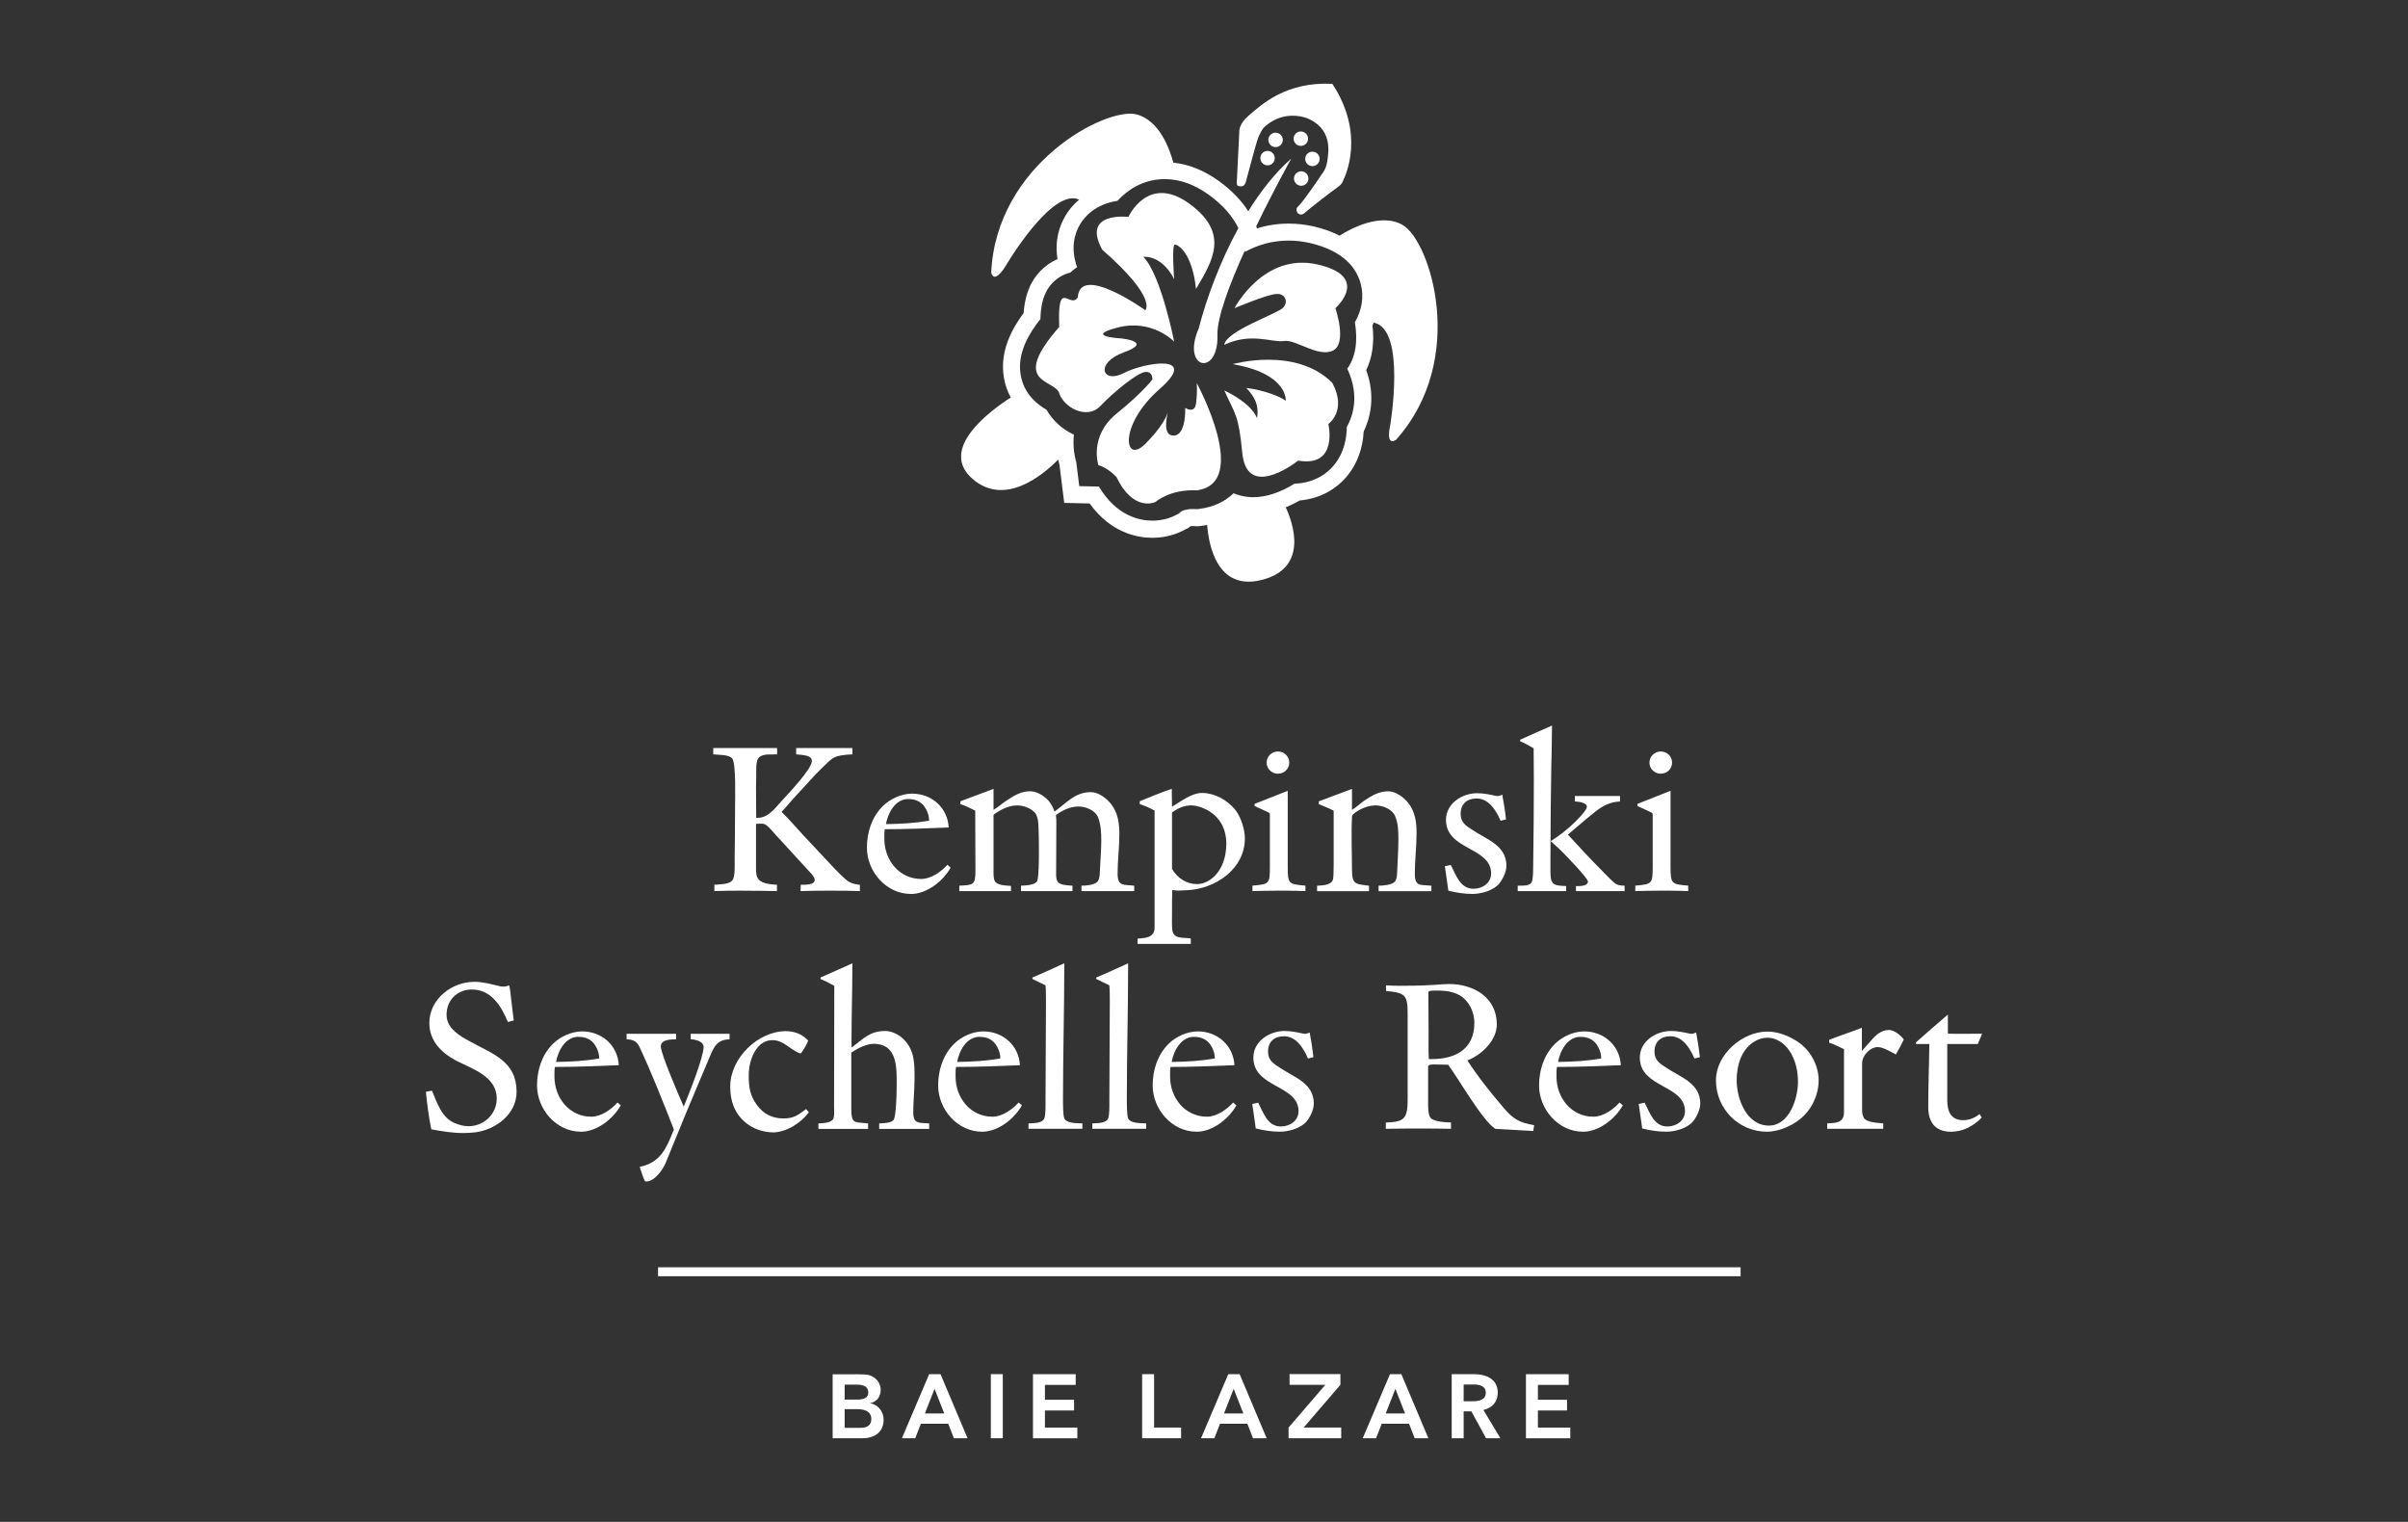 <?xml version="1.0" encoding="UTF-8"?><svg id="Artwork" xmlns="http://www.w3.org/2000/svg" viewBox="0 0 576 364"><rect x="0" y="0" width="576" height="364" fill="#333333" stroke="none"/><defs><style>.cls-1{fill:#fff;}</style></defs><g><g><path class="cls-1" d="M199,213.03c-2.5,0-5.01,0-7.51,.1l.05-1.51c.73,0,3.34,.1,3.34-1.1,0-.94-1.3-2.03-1.88-2.71-2.5-2.77-5.01-5.43-7.51-8.19-.57-.62-1.93-2.35-2.77-2.56-.16-.05-.31-.05-.47-.05-.47,0-.94,0-1.41,.05v10.49c0,.89,0,1.93,.52,2.66,.89,1.2,3.08,1.31,4.49,1.41v1.51c-2.87-.05-5.79-.1-8.66-.1-2.09,0-4.23,0-6.31,.1v-1.51c1.25-.16,3.5,0,4.33-1.1,.68-.89,.52-3.65,.52-4.8,.05-4.28,.1-8.56,.1-12.83,0-1.98,.26-10.33-.68-11.48-.83-.99-3.34-.83-4.54-.99v-1.51h15.28v1.51c-1.3,.1-3.13-.21-4.22,.63-1.04,.78-.73,3.65-.78,4.85,0,.73-.05,1.62-.05,2.35,0,2.45,.05,4.9,.05,7.36h.37c2.5,0,4.17-2.35,5.74-4.07,1.51-1.67,7.2-7.56,7.2-9.55,0-1.51-2.71-1.41-3.76-1.57v-1.51h13.46v1.51c-4.65,.26-4.54,.63-7.72,3.7-1.62,1.57-3.13,3.39-4.69,5.01-1.57,1.62-2.97,3.39-4.54,5.06,1.77,1.72,3.44,3.65,5.11,5.48,2.3,2.45,4.59,4.9,6.89,7.36,.83,.89,3.08,3.23,4.02,3.81,.94,.57,1.62,.63,2.71,.78v1.51c-2.24-.1-4.44-.1-6.68-.1Z"/><path class="cls-1" d="M217.86,213.81c-5.89,0-10.49-5.37-10.49-11.06,0-3.65,1.15-7.3,3.76-9.91,1.77-1.77,4.49-3.02,7.04-3.02,4.69,0,8.5,3.34,8.76,8.09-5.11,.21-10.17,.42-15.29,.42-.1,.52-.1,1.05-.1,1.57v.78c0,5.01,3.55,9.55,8.82,9.55,2.35,0,4.75-1.72,6.26-3.39l.78,.68c-1.82,3.23-5.69,6.31-9.55,6.31Zm3.6-20.35c-.89-1.67-2.4-2.35-4.22-2.35-3.08,0-4.85,3.34-5.32,6,3.5-.05,6.89-.21,10.33-.83,0-.94-.31-1.98-.78-2.82Z"/><path class="cls-1" d="M258.69,213.14v-1.3c.99,0,3.18-.16,3.86-.99,.57-.73,.52-2.14,.57-3.02,.1-2.3,.31-4.59,.31-6.89,0-1.82-.1-3.76-.78-5.48-.68-1.67-2.97-2.56-4.64-2.56-2.03,0-3.81,.89-5.43,2.03,.1,.62,.1,1.3,.1,1.93,0,4.12-.05,8.24-.05,12.37,0,.52,.05,1.1,.31,1.57,.47,.94,2.71,.99,3.6,1.04v1.3h-12.31v-1.3c.94-.05,3.39-.1,3.86-1.1,.42-.94,.42-5.48,.42-6.73,0-1.62,0-3.23-.05-4.85-.05-1.3,0-2.66-.42-3.91-.57-1.67-2.97-2.61-4.64-2.61-2.14,0-3.76,.89-5.48,2.03-.16,.1-.26,.16-.26,.42v13.46c0,.58,0,1.67,.31,2.19,.62,1.1,2.76,1.04,3.86,1.15v1.25h-12.36v-1.3c3.18-.21,3.86,0,3.86-3.44,0-4.85-.05-9.65-.05-14.51-1.15-.57-2.35-1.2-3.55-1.56v-.68l7.93-2.97v5.01c1.1-.63,2.03-1.51,3.08-2.19,1.83-1.2,3.45-2.25,5.69-2.25,1.77,0,3.91,1.41,4.85,2.87,.42,.63,.73,1.3,.99,1.98,2.82-2.03,4.85-4.64,8.66-4.64,1.88,0,3.81,1.51,4.9,2.92,1.62,2.09,1.93,4.59,1.93,7.15,0,3.13-.42,6.31-.42,9.44s1.46,2.56,3.97,2.87v1.3h-12.63Z"/><path class="cls-1" d="M283.79,212.93l-1.36,.05c-.68,.05-1.36,0-2.03-.1-.05,1.83-.05,3.65-.05,5.48,0,1.3-.05,2.66,.05,3.91,.21,2.5,2.71,1.88,4.44,2.19v1.3h-12.73v-1.25c1.88-.16,4.07-.21,4.07-2.66v-27.97c-1.09-.62-2.35-1.15-3.55-1.56v-.68c2.56-1.04,5.06-2.09,7.67-2.97v.94c0,1.15,.05,2.19,.05,3.34,2.09-1.25,4.7-3.29,7.2-3.29,2.97,0,5.95,1.67,7.83,3.91,1.41,1.67,2.4,4.8,2.4,6.94,0,7.36-7.09,12.16-13.98,12.42Zm4.07-19.62c-.83-.37-1.98-.68-2.87-.68-1.82,0-3.18,.68-4.64,1.67v13.51c1.25,2.19,3.45,3.65,6,3.65,.99,0,1.88-.31,2.71-.78,3.08-1.83,4.28-5.48,4.28-8.87,0-3.91-1.88-6.99-5.48-8.5Z"/><path class="cls-1" d="M307.57,213.03h-2.14c-1.98,0-3.86,.05-5.84,.1v-1.3c4.02-.37,4.17-.37,4.17-4.59v-12.36c0-.16,0-.37-.16-.47-.68-.37-2.71-1.25-3.5-1.62v-.52l7.93-3.13v18.36c0,4.02,.37,3.97,4.23,4.33v1.3c-1.57-.05-3.13-.1-4.7-.1Zm-1.88-27.97c-1.46,0-2.71-1.15-2.71-2.66s1.25-2.66,2.71-2.66,2.71,1.15,2.71,2.66-1.25,2.66-2.71,2.66Z"/><path class="cls-1" d="M329.76,213.14v-1.3c.99,0,3.23-.16,3.91-.99,.57-.73,.52-2.14,.57-3.02,.1-2.4,.26-4.75,.26-7.15,0-1.83-.05-3.76-.78-5.48-.68-1.67-2.97-2.56-4.64-2.56-1.93,0-3.97,.89-5.42,2.14-.26,.21-.26,.37-.26,.68-.21,4.17,0,8.45,0,12.63,0,3.6,1.04,3.34,4.07,3.76v1.3h-12.42v-1.3c1.2-.1,3.34-.05,3.81-1.51,.21-.73,.16-5.69,.16-6.68v-9.76c-1.15-.62-2.35-1.04-3.55-1.56v-.68l7.93-2.97v5.01c1.1-.63,2.03-1.62,3.08-2.3,1.83-1.2,3.44-2.14,5.64-2.14,1.77,0,3.76,1.51,4.8,2.87,1.62,2.09,1.93,4.59,1.93,7.15,0,3.23-.42,6.47-.42,9.7s1.46,2.56,3.97,2.87v1.3h-12.63Z"/><path class="cls-1" d="M358.19,211.78c-1.51,1.36-4.02,2.03-6,2.03s-3.86-.31-5.74-.78c-.26-1.93-.57-3.91-.83-5.84l1.41-.31c1.25,2.35,2.19,5.69,5.43,5.69,2.14,0,4.22-1.36,4.22-3.65,0-6.36-10.8-5.53-10.8-12.83,0-3.91,3.86-6.37,7.46-6.37,1.57,0,2.92,.31,4.44,.63,.1,0,.26,.05,.37,.05,.42,0,.83-.16,1.2-.31,.37,1.93,.68,3.91,.89,5.9l-1.3,.31c-1.04-2.4-2.77-5.32-5.74-5.32-2.29,0-3.81,1.3-3.81,3.65,0,2.19,1.36,2.92,2.97,3.97,3.34,2.24,7.98,3.6,7.98,8.5,0,1.51-1.05,3.65-2.14,4.69Z"/><path class="cls-1" d="M363.04,213.14v-1.3c1.04-.05,3.13,.21,3.44-1.1,.26-1.1,.26-2.45,.26-3.6,.1-6.94,.16-13.77,.16-20.71,0-2.5-.05-4.96-.05-7.46-1.1-.58-2.09-1.25-3.23-1.67v-.37c2.5-1.15,5.06-2.25,7.62-3.39v.52c0,3.08-.1,6.1-.16,9.18-.11,7.25-.21,14.56-.21,21.81v3.44c0,3.34,.89,3.29,3.76,3.44v1.2h-11.58Zm13.93,0v-1.2c.78,0,2.87,.05,2.87-1.1,0-.83-5.84-6.83-6.89-7.83-.68-.63-1.36-1.2-2.03-1.83,2.14-1.3,4.22-2.97,6-4.75,.57-.57,2.66-2.66,2.66-3.44,0-1.1-2.14-1.25-2.87-1.3v-1.3h10.8v1.3c-2.5,.16-4.07,.99-6.05,2.56-2.19,1.72-4.28,3.6-6.42,5.37,2.66,2.87,5.27,5.74,8.04,8.5,.99,.99,2.03,2.14,3.13,3.08,.73,.57,1.51,.63,2.4,.63v1.3h-11.64Z"/><path class="cls-1" d="M399.14,213.03h-2.14c-1.98,0-3.86,.05-5.84,.1v-1.3c4.02-.37,4.17-.37,4.17-4.59v-12.36c0-.16,0-.37-.16-.47-.68-.37-2.71-1.25-3.5-1.62v-.52l7.93-3.13v18.36c0,4.02,.37,3.97,4.23,4.33v1.3c-1.57-.05-3.13-.1-4.7-.1Zm-1.88-27.97c-1.46,0-2.71-1.15-2.71-2.66s1.25-2.66,2.71-2.66,2.71,1.15,2.71,2.66-1.25,2.66-2.71,2.66Z"/></g><g><path class="cls-1" d="M113.61,270.84c-.94,.1-1.83,.16-2.77,.16-2.56,0-5.17-.42-7.67-.89-.62-2.97-.99-5.95-1.3-8.98l1.46-.26c1.25,2.92,2.3,6.47,5.48,7.77,1.04,.42,2.14,.73,3.23,.73,3.7,0,6.78-2.87,6.78-6.63,0-5.27-5.79-7.04-9.65-9.03-3.6-1.88-6.47-4.75-6.47-9.02,0-5.69,5.32-9.86,10.75-9.86,2.09,0,4.07,.57,6.05,1.04,.26,.06,.52,.11,.83,.11,.52,0,.99-.11,1.46-.31,.26,.89,.31,1.88,.42,2.82l.68,5.58-1.41,.37c-1.57-3.81-3.97-7.77-8.61-7.77-3.5,0-6.05,2.55-6.05,6.05,0,3.29,3.18,5.06,5.69,6.42,5.37,2.97,11.06,4.69,11.06,12,0,5.37-5.01,9.08-9.96,9.71Z"/><path class="cls-1" d="M138.95,270.68c-5.89,0-10.49-5.37-10.49-11.06,0-3.65,1.15-7.3,3.76-9.91,1.77-1.78,4.49-3.02,7.04-3.02,4.69,0,8.5,3.34,8.76,8.08-5.11,.21-10.17,.42-15.29,.42-.1,.52-.1,1.05-.1,1.57v.78c0,5.01,3.55,9.55,8.82,9.55,2.35,0,4.75-1.72,6.26-3.39l.78,.68c-1.82,3.23-5.69,6.31-9.55,6.31Zm3.6-20.35c-.89-1.67-2.4-2.34-4.22-2.34-3.08,0-4.85,3.34-5.32,6,3.5-.05,6.89-.21,10.33-.84,0-.94-.31-1.98-.78-2.82Z"/><path class="cls-1" d="M169.96,252.32c-1.88,4.44-3.76,8.92-5.63,13.36-1.72,4.12-3.34,8.24-5.06,12.37-.68,1.67-2.66,4.54-4.7,4.54-.1,0-.26,0-.31-.11-.42-.73-.94-2.5-1.25-3.39,5.11-1.04,6.42-4.59,8.19-8.92-2.61-6.63-5.22-13.31-8.24-19.78-.68-1.41-1.57-1.72-3.08-1.82v-1.3h11.84v1.3c-1.2,.05-3.65,0-3.65,1.72,0,1.83,4.44,12,5.48,14.4,1.15-2.82,4.75-11.74,4.75-14.3,0-1.36-2.03-1.77-3.08-1.82v-1.3h9.29v1.3c-2.71,.1-3.6,1.46-4.54,3.76Z"/><path class="cls-1" d="M184.84,270.84c-2.24,0-4.85-.89-6.57-2.4-2.61-2.24-3.6-5.11-3.6-8.56,0-6.84,6.68-13.25,13.31-13.25,1.77,0,3.6,.57,4.9,1.83,.05,.05,.42,.37,.42,.42,0,.37-1.51,3.08-1.83,3.08-.42,0-1.77-.89-2.19-1.15-1.41-.99-2.71-2.03-4.49-2.03-4.02,0-5.69,4.95-5.69,8.35,0,2.82,.26,4.9,1.98,7.2,1.57,2.14,3.7,3.18,6.31,3.18s3.49-.84,5.42-2.24l.68,.78c-1.93,2.56-5.42,4.8-8.66,4.8Z"/><path class="cls-1" d="M210.3,270v-1.3c.89-.05,3.02-.05,3.5-.94,.57-1.15,.68-6.16,.68-7.62,0-4.28,.47-10.48-5.53-10.48-1.72,0-3.91,1.15-5.32,2.09v13.36c0,3.91,.83,3.18,4.02,3.6v1.3h-11.89v-1.3c1.04-.1,3.34-.05,3.65-1.36,.21-.84,.1-1.83,.1-2.71,0-9.29,.05-18.52,.05-27.81v-1.04c-1.04-.57-2.19-1.2-3.29-1.62v-.37l7.62-3.39v.37c0,6-.21,12.05-.21,18.05v1.72c2.82-2.03,4.28-3.96,8.09-3.96,1.56,0,3.29,.89,4.38,1.98,2.66,2.66,2.61,5.84,2.61,9.39,0,2.71-.31,5.37-.31,8.04,0,3.02,1.46,2.45,3.81,2.71v1.3h-11.95Z"/><path class="cls-1" d="M234.9,270.68c-5.89,0-10.49-5.37-10.49-11.06,0-3.65,1.15-7.3,3.76-9.91,1.77-1.78,4.49-3.02,7.04-3.02,4.69,0,8.5,3.34,8.76,8.08-5.11,.21-10.17,.42-15.29,.42-.1,.52-.1,1.05-.1,1.57v.78c0,5.01,3.55,9.55,8.82,9.55,2.35,0,4.75-1.72,6.26-3.39l.78,.68c-1.82,3.23-5.69,6.31-9.55,6.31Zm3.6-20.35c-.89-1.67-2.4-2.34-4.22-2.34-3.08,0-4.85,3.34-5.32,6,3.5-.05,6.89-.21,10.33-.84,0-.94-.31-1.98-.78-2.82Z"/><path class="cls-1" d="M246.02,270v-1.3c1.09-.1,3.18,.05,3.76-1.15,.37-.83,.31-3.02,.31-4.02,0-7.98,.11-15.96,.11-23.95,0-1.3,0-2.61-.11-3.91-1.04-.47-2.09-1.04-3.13-1.51v-.37c2.56-1.05,5.06-2.24,7.62-3.39v.52c0,10.64-.31,21.34-.31,31.98,0,.89,0,3.86,.31,4.59,.57,1.25,3.13,1.15,4.33,1.2v1.3h-12.89Z"/><path class="cls-1" d="M261.29,270v-1.3c1.09-.1,3.18,.05,3.76-1.15,.37-.83,.31-3.02,.31-4.02,0-7.98,.11-15.96,.11-23.95,0-1.3,0-2.61-.11-3.91-1.04-.47-2.09-1.04-3.13-1.51v-.37c2.56-1.05,5.06-2.24,7.62-3.39v.52c0,10.64-.31,21.34-.31,31.98,0,.89,0,3.86,.31,4.59,.57,1.25,3.13,1.15,4.33,1.2v1.3h-12.88Z"/><path class="cls-1" d="M286.21,270.68c-5.89,0-10.49-5.37-10.49-11.06,0-3.65,1.15-7.3,3.76-9.91,1.77-1.78,4.49-3.02,7.04-3.02,4.69,0,8.5,3.34,8.76,8.08-5.11,.21-10.17,.42-15.29,.42-.1,.52-.1,1.05-.1,1.57v.78c0,5.01,3.55,9.55,8.82,9.55,2.35,0,4.75-1.72,6.26-3.39l.78,.68c-1.82,3.23-5.69,6.31-9.55,6.31Zm3.6-20.35c-.89-1.67-2.4-2.34-4.22-2.34-3.08,0-4.85,3.34-5.32,6,3.5-.05,6.89-.21,10.33-.84,0-.94-.31-1.98-.78-2.82Z"/><path class="cls-1" d="M312.12,268.65c-1.51,1.36-4.02,2.03-6,2.03s-3.86-.31-5.74-.78c-.26-1.93-.57-3.91-.83-5.85l1.41-.31c1.25,2.35,2.19,5.69,5.43,5.69,2.14,0,4.22-1.36,4.22-3.65,0-6.36-10.8-5.53-10.8-12.83,0-3.91,3.86-6.36,7.46-6.36,1.57,0,2.92,.31,4.44,.62,.1,0,.26,.06,.37,.06,.42,0,.83-.16,1.2-.31,.37,1.93,.68,3.91,.89,5.9l-1.3,.31c-1.04-2.4-2.76-5.32-5.74-5.32-2.29,0-3.81,1.3-3.81,3.65,0,2.19,1.36,2.92,2.97,3.97,3.34,2.24,7.98,3.6,7.98,8.5,0,1.51-1.04,3.65-2.14,4.69Z"/><path class="cls-1" d="M366.76,270.52l-9.08-.52c-3.08-1.98-8.71-11.84-11.27-15.34-.99,0-1.98-.06-2.97-.06-.31,0-1.83-.1-1.83,.47v8.4c0,1.05-.05,2.97,.52,3.81,.68,1.04,3.76,1.15,4.96,1.2v1.51c-5.22-.1-10.38-.1-15.6,0v-1.51c4.59-.1,5.22-1.05,5.22-5.63v-20.03c0-4.75-.37-5.37-5.17-5.79v-1.36c1.25,.11,2.45,.11,3.7,.11,7.93,0,9.13-.42,11.37-.42,5.89,0,11.43,3.19,11.43,9.66,0,3.86-3.65,7.3-7.04,8.61,2.56,3.96,5.53,7.67,8.61,11.27,2.35,2.77,3.76,3.6,7.36,4.22l-.21,1.41Zm-17.58-32.45c-1.62-.94-3.6-1.15-5.42-1.15-.52,0-1.51,0-1.98,.16-.05,.16-.11,.31-.11,.47l.05,9.29c0,2.14-.05,4.28,.05,6.42,.21,.11,.47,.05,.73,.05,5.69,0,10.17-2.4,10.17-8.66,0-2.56-1.25-5.27-3.5-6.58Z"/><path class="cls-1" d="M378.64,270.68c-5.89,0-10.49-5.37-10.49-11.06,0-3.65,1.15-7.3,3.76-9.91,1.77-1.78,4.49-3.02,7.04-3.02,4.69,0,8.5,3.34,8.76,8.08-5.11,.21-10.17,.42-15.29,.42-.1,.52-.1,1.05-.1,1.57v.78c0,5.01,3.55,9.55,8.82,9.55,2.35,0,4.75-1.72,6.26-3.39l.78,.68c-1.82,3.23-5.69,6.31-9.55,6.31Zm3.6-20.35c-.89-1.67-2.4-2.34-4.22-2.34-3.08,0-4.85,3.34-5.32,6,3.5-.05,6.89-.21,10.33-.84,0-.94-.31-1.98-.78-2.82Z"/><path class="cls-1" d="M404.56,268.65c-1.51,1.36-4.02,2.03-6,2.03s-3.86-.31-5.74-.78c-.26-1.93-.57-3.91-.83-5.85l1.41-.31c1.25,2.35,2.19,5.69,5.43,5.69,2.14,0,4.22-1.36,4.22-3.65,0-6.36-10.8-5.53-10.8-12.83,0-3.91,3.86-6.36,7.46-6.36,1.57,0,2.92,.31,4.44,.62,.1,0,.26,.06,.37,.06,.42,0,.83-.16,1.2-.31,.37,1.93,.68,3.91,.89,5.9l-1.3,.31c-1.04-2.4-2.77-5.32-5.74-5.32-2.29,0-3.81,1.3-3.81,3.65,0,2.19,1.36,2.92,2.97,3.97,3.34,2.24,7.98,3.6,7.98,8.5,0,1.51-1.05,3.65-2.14,4.69Z"/><path class="cls-1" d="M431.64,266.72c-2.19,2.24-5.84,3.96-8.97,3.96-6.84,0-12.21-5.53-12.21-12.31,0-6.16,6.31-11.64,12.31-11.64,2.77,0,5.74,1.25,7.93,2.92,2.66,2.09,4.33,5.42,4.33,8.81,0,2.97-1.3,6.1-3.39,8.25Zm-3.6-15.39c-1.2-1.78-3.08-3.13-5.27-3.13-1.15,0-2.3,.37-3.23,.99-3.08,1.93-4.12,5.74-4.12,9.18,0,4.43,2.35,10.85,7.72,10.85,4.85,0,6.94-6.47,6.94-10.43,0-2.61-.58-5.27-2.03-7.46Z"/><path class="cls-1" d="M453.51,252.21c-1.1-.57-3.08-1.77-4.33-1.77-1.88,0-3.76,2.03-3.76,3.91v11.16c0,.68,.1,1.36,.47,1.93,.68,1.05,3.45,1.15,4.59,1.25v1.3h-13.41v-1.3c1.98-.1,4.02-.05,4.02-2.66v-15.08c-1.15-.58-2.35-1.15-3.55-1.57v-.68c2.56-.99,5.27-1.88,7.83-2.87v5.53c.68-.78,1.36-1.51,2.03-2.3,1.2-1.36,2.5-2.71,4.44-2.71,1.2,0,2.92,1.3,3.55,2.29-.57,1.2-1.2,2.4-1.88,3.55Z"/><path class="cls-1" d="M473.09,249.71h-7.3v13.46c0,2.56,.83,4.75,3.76,4.75,1.51,0,2.82-.52,3.96-1.46l.52,.84c-1.93,2.03-4.54,3.39-7.36,3.39-3.81,0-5.43-2.35-5.43-5.9,0-4.96,.21-10.12,.26-15.08h-3.13l-.1-.37c2.56-2.24,5.06-4.49,7.67-6.68v4.59c2.24,.05,4.44,0,6.68,0h1.51l-1.04,2.45Z"/></g><g><path class="cls-1" d="M204.66,328.69c2.02,.02,2.57,.04,3.31,.24,1.53,.47,2.7,1.84,2.7,3.5,0,1.41-.78,2.9-2.58,3.17,1.7,.31,3.27,1.7,3.27,4.05,0,1.76-.86,3.31-2.74,3.97-.96,.37-1.72,.39-3.46,.39h-5.99v-15.31h5.48Zm-2.62,6.07h2.96c1.82,0,2.7-.55,2.7-1.68,0-1.41-1.1-1.9-2.74-1.9h-2.92v3.58Zm0,6.75h3.72c1.68,0,2.66-.59,2.66-2.11,0-1.41-.98-2.35-3.27-2.35h-3.11v4.46Z"/><path class="cls-1" d="M215.74,344l6.52-15.33h2.72l6.46,15.33h-3.27l-1.35-3.47h-6.54l-1.35,3.47h-3.19Zm5.5-5.93h4.62l-2.31-5.89-2.31,5.89Z"/><path class="cls-1" d="M237.01,328.67h2.86v15.33h-2.86v-15.33Z"/><path class="cls-1" d="M249.95,331.22v3.58h6.97v2.56h-6.97v4.09h7.75v2.56h-10.61v-15.33h10.22v2.56h-7.36Z"/><path class="cls-1" d="M276.06,341.44h6.46v2.56h-9.32v-15.33h2.86v12.78Z"/><path class="cls-1" d="M287.29,344l6.52-15.33h2.72l6.46,15.33h-3.27l-1.35-3.47h-6.54l-1.35,3.47h-3.19Zm5.5-5.93h4.62l-2.31-5.89-2.31,5.89Z"/><path class="cls-1" d="M311.85,341.44h8.97v2.56h-12.59v-2.56l8.79-10.22h-8.55v-2.56h12.16v2.56l-8.79,10.22Z"/><path class="cls-1" d="M325.97,344l6.52-15.33h2.72l6.46,15.33h-3.27l-1.35-3.47h-6.54l-1.35,3.47h-3.19Zm5.5-5.93h4.62l-2.31-5.89-2.31,5.89Z"/><path class="cls-1" d="M354.83,337.23l4.07,6.77h-3.43l-.02-.04-3.5-6.4h-1.84v6.44h-2.86v-15.33h5.34c2.97,0,5.68,1.21,5.68,4.44,0,2.15-1.29,3.62-3.43,4.13Zm.57-4.17c0-1.55-1.49-1.92-2.94-1.92h-2.35v4.01h2.13c1.39,0,3.17-.23,3.17-2.08Z"/><path class="cls-1" d="M367.87,331.22v3.58h6.97v2.56h-6.97v4.09h7.75v2.56h-10.61v-15.33h10.22v2.56h-7.36Z"/></g><rect class="cls-1" x="157.41" y="303.11" width="258.95" height="2.14"/></g><g><path class="cls-1" d="M315.13,63.25c-12.91-2.92-19.83,10.46-19.83,10.46,0,0,8.36-3.52,10.15-3.39,1.76-.14,2.86,1.71,1.53,3.22-1.32,1.51-13.67,5.56-14.14,8.94,6.45-3.08,11.52-.46,14.29-.92,2.77-.47,8.15,4,11.69,2.3,3.53-1.69,.61-10.15,.61-10.15,0,0,8.61-7.54-4.3-10.46"/><path class="cls-1" d="M294.85,87.09c13.37,2.31,12.7,8.77,12.7,8.77-1.13-.93-5.13-2.55-9.47-3.08,3.07,3.08,2.86,5.56,2.61,7.24-1.54-3.83-7.83-6.62-7.83-6.62,2.61,5.85,3.38,5.54,4.3,14.93,.92,9.38,9.07,5.08,13.37,1.84,9.68,1.69,7.22-8.77,7.22-8.77,0,0,4.55-3.17,.93-9.84-8.76-8.77-23.82-4.46-23.82-4.46"/><path class="cls-1" d="M286.09,96.48c-.28,2.6-2.58,1.08-2.58,1.08,0,0,.28,6.62-2.8,6.62-2.57,0-1.7-4.18-1.35-5.56-.32,.99-1.48,3.62-5.41,7.56-5.07,5.07-6.45-4.46,3.38-13.08,9.84-8.61-3.53-6.46-8.6-3.84-5.07,2.61-6.91-2.47,.15-5,7.07-2.54-.62-3.31-.62-3.31,0,0-9.22-.46-.92-2.61,8.3-2.15,13.52,3.38,13.52,3.38,0,0-3.07-15.84-7.37-20.31,4.92-.15,7.37,5.39,7.37,5.39,0,0-.62-8.31,.16-8.31s4.15,2,5.07,10.62c4-6.77,8.14-13.38-1.69-20.46-9.84-7.08-14.48,3.23-14.48,3.23,0,0-11.33-1.39-6.26,7.85,13.37,11.69,10.29,14.46,10.29,14.46,0,0-15.67-11.23-16.13-3.08-1.87,2.97-4.92-4.92-4.45,7.08-11.99,13.69-1.08,12.46,0,15.85,1.07,3.39,6.61,6.46,9.83,3.08,3.22-3.39,8.91-8,10.76-8.15,1.85-.16,1.69,1.78,1.69,1.78,0,0-2,2.84-8.61,8.22-6.61,5.39-4.3,12.31-4.3,12.31,0,0,1.84,.31,4.3,2.78,4.15,8.63,9.38,5.99,9.38,5.99,0,0,3.38-3.07,9.83-2.77,13.06-1.69,0-25.69,0-25.69,0,0,.23,1.51-.15,4.92"/><path class="cls-1" d="M279.36,98.62c.09-.29,.12-.44,.12-.44,0,0-.05,.17-.12,.44"/><path class="cls-1" d="M303.37,39.54c.95-.09,1.65-.93,1.55-1.88-.09-.95-.93-1.65-1.88-1.56s-1.64,.93-1.55,1.88c.08,.95,.93,1.65,1.88,1.56"/><path class="cls-1" d="M305.29,35.18c.94-.09,1.64-.93,1.55-1.88-.08-.95-.93-1.65-1.88-1.56-.95,.09-1.65,.93-1.56,1.88,.09,.95,.93,1.65,1.88,1.56"/><path class="cls-1" d="M311.09,40.98c-.95,.09-1.65,.93-1.56,1.88,.08,.95,.93,1.65,1.88,1.56,.95-.09,1.65-.93,1.56-1.88-.09-.95-.93-1.65-1.88-1.56"/><path class="cls-1" d="M312.22,38.17c.1,.95,.93,1.65,1.88,1.56,.95-.09,1.64-.94,1.56-1.88-.09-.95-.93-1.65-1.89-1.56-.94,.09-1.64,.93-1.56,1.88"/><path class="cls-1" d="M311.32,34.89c.95-.09,1.65-.93,1.56-1.88-.09-.95-.93-1.65-1.88-1.56-.95,.09-1.65,.93-1.56,1.88,.1,.95,.93,1.65,1.88,1.56"/><path class="cls-1" d="M322.27,88.19c3,6.37,1.37,11.3-.12,13.95-.02,2.67-.61,6.03-2.89,8.9-2.26,2.87-5.66,4.51-9.59,4.64-3.49,2.15-6.82,3.24-9.92,3.24-.94,0-2.73-.13-4.68-.94-2.07,2.01-4.82,3.3-8.02,3.71l-.71,.09-.72-.03c-.13,0-.28,0-.41,0-1.46,0-2.35,.4-2.64,.56l-.59,.53-1,.5c-.72,.36-2.67,1.19-5.32,1.19h0c-3.03,0-8.58-1.09-12.8-8.15l-4.7-.11-.72-5.78c-.6-2-.78-4.27-.56-6.52-2.73-1.27-5.09-3.38-6.54-5.95-1.95-1.16-5.41-3.57-6.2-8.41-.84-5.09,1.89-9.7,4.73-13.31,.08-3.16,.63-6.28,2.9-8.65,1.18-1.22,2.64-2.06,4.24-2.45,.5-.49,1.05-.93,1.63-1.3-1.62-4.6-.6-8.02,.69-10.22,1.08-1.83,3.63-4.82,8.97-5.65,2.19-2.38,5.92-5.19,11.31-5.19,3.54,0,7.07,1.25,10.5,3.72,3.62,2.6,5.82,5.36,7.11,8-4.44,8.11-7.67,16.94-9.48,23.98-4.29,9.84,4.79,11.62,4.47,1.62-.13-4.19,2.94-12.27,6.56-20.26,.01,.11,.02,.23,.03,.34,3.27-1.79,6.77-2.7,10.46-2.7,1.65,0,3.33,.19,5,.57,8.55,1.94,11.39,6.45,12.26,9.88,.76,3.02,.26,6.13-1.43,9.1,.77,4.57,.14,8.36-1.82,11.1m13.27-34.38c-5.4-3.08-12.73,1.04-15.1,2.55-1.75-.89-3.81-1.66-6.28-2.22-1.96-.44-3.94-.66-5.89-.66-2.61,0-5.14,.38-7.6,1.14-.06-.16-.13-.32-.19-.49,4.26-8.8,8.39-16.2,8.39-16.2-3.84,3.37-7.28,7.75-10.28,12.58-1.57-2.42-3.83-4.91-7.09-7.25-3.5-2.51-7.13-3.97-10.84-4.36-.87-3.28-3.31-10.08-8.77-11.53-7.26-1.93-33.6,11.86-34.79,37.8,.74,2.97,3.4-1.48,3.4-1.48,0,0,11.11-18.98,17.64-15.94-1.62,1.35-2.67,2.79-3.3,3.87-1.36,2.29-2.62,5.8-1.88,10.34-1.54,.68-2.94,1.65-4.12,2.88-2.99,3.11-3.77,6.98-3.98,10.01-2.75,3.73-5.78,9.09-4.73,15.43,.28,1.73,.84,3.32,1.65,4.8-5.24,3.34-17.35,12.46-9.08,19.52,7.63,6.52,16.56-.78,20.43-4.68,.1,.48,.2,.95,.32,1.41l1.11,8.95,6.08,.14c5.1,7.09,11.49,8.21,15.02,8.21h0c3.39,0,5.93-1.02,7.14-1.63l1.5-.75,.41-.38c.13-.02,.29-.04,.5-.04,.08,0,.16,0,.22,0l1.07,.05,1.07-.13c.39-.06,.79-.12,1.18-.19,.4,5,2.44,15.63,12.77,13.21,11.82-2.76,7.64-13.98,6.03-17.43,1.11-.46,2.23-1,3.36-1.64,4.67-.43,8.75-2.58,11.54-6.11,2.25-2.83,3.53-6.4,3.74-10.37,1.48-3.05,2.95-8.25,.61-14.7,1.46-3,1.98-6.64,1.5-10.69,.11-.22,.19-.44,.28-.66,7.87,1.43,3.95,24.59,3.95,24.59,0,0-1.21,5.04,1.39,3.44,17.31-19.34,8.15-47.65,1.62-51.37"/><path class="cls-1" d="M295.84,43.67l.61-12.23s-.17-1.73,2.17-3.73c3.1-2.68,9.02-8.24,20.08-7.66,7.85,11.98,3.29,21.8,2.36,23.62,0,0-.19,.5-1.17,1.17-.98,.67-6.36,4.76-7.97,6.22-1.34,.9-2.39-.87-1.4-1.69,1.54-1.49,5.65-7.7,5.65-7.7,0,0,1.04-1.11,1.32-3.12,.29-2,1.49-7.97-5.28-10.45-6.37-1.8-10.1,2.65-10.1,2.65,0,0-.77,.99-1.41,2.97-.58,1.8-2.7,9.84-2.7,9.84,0,0-.22,1.03-1.14,1.02-.86,0-1.02-.26-1.02-.89"/></g></svg>